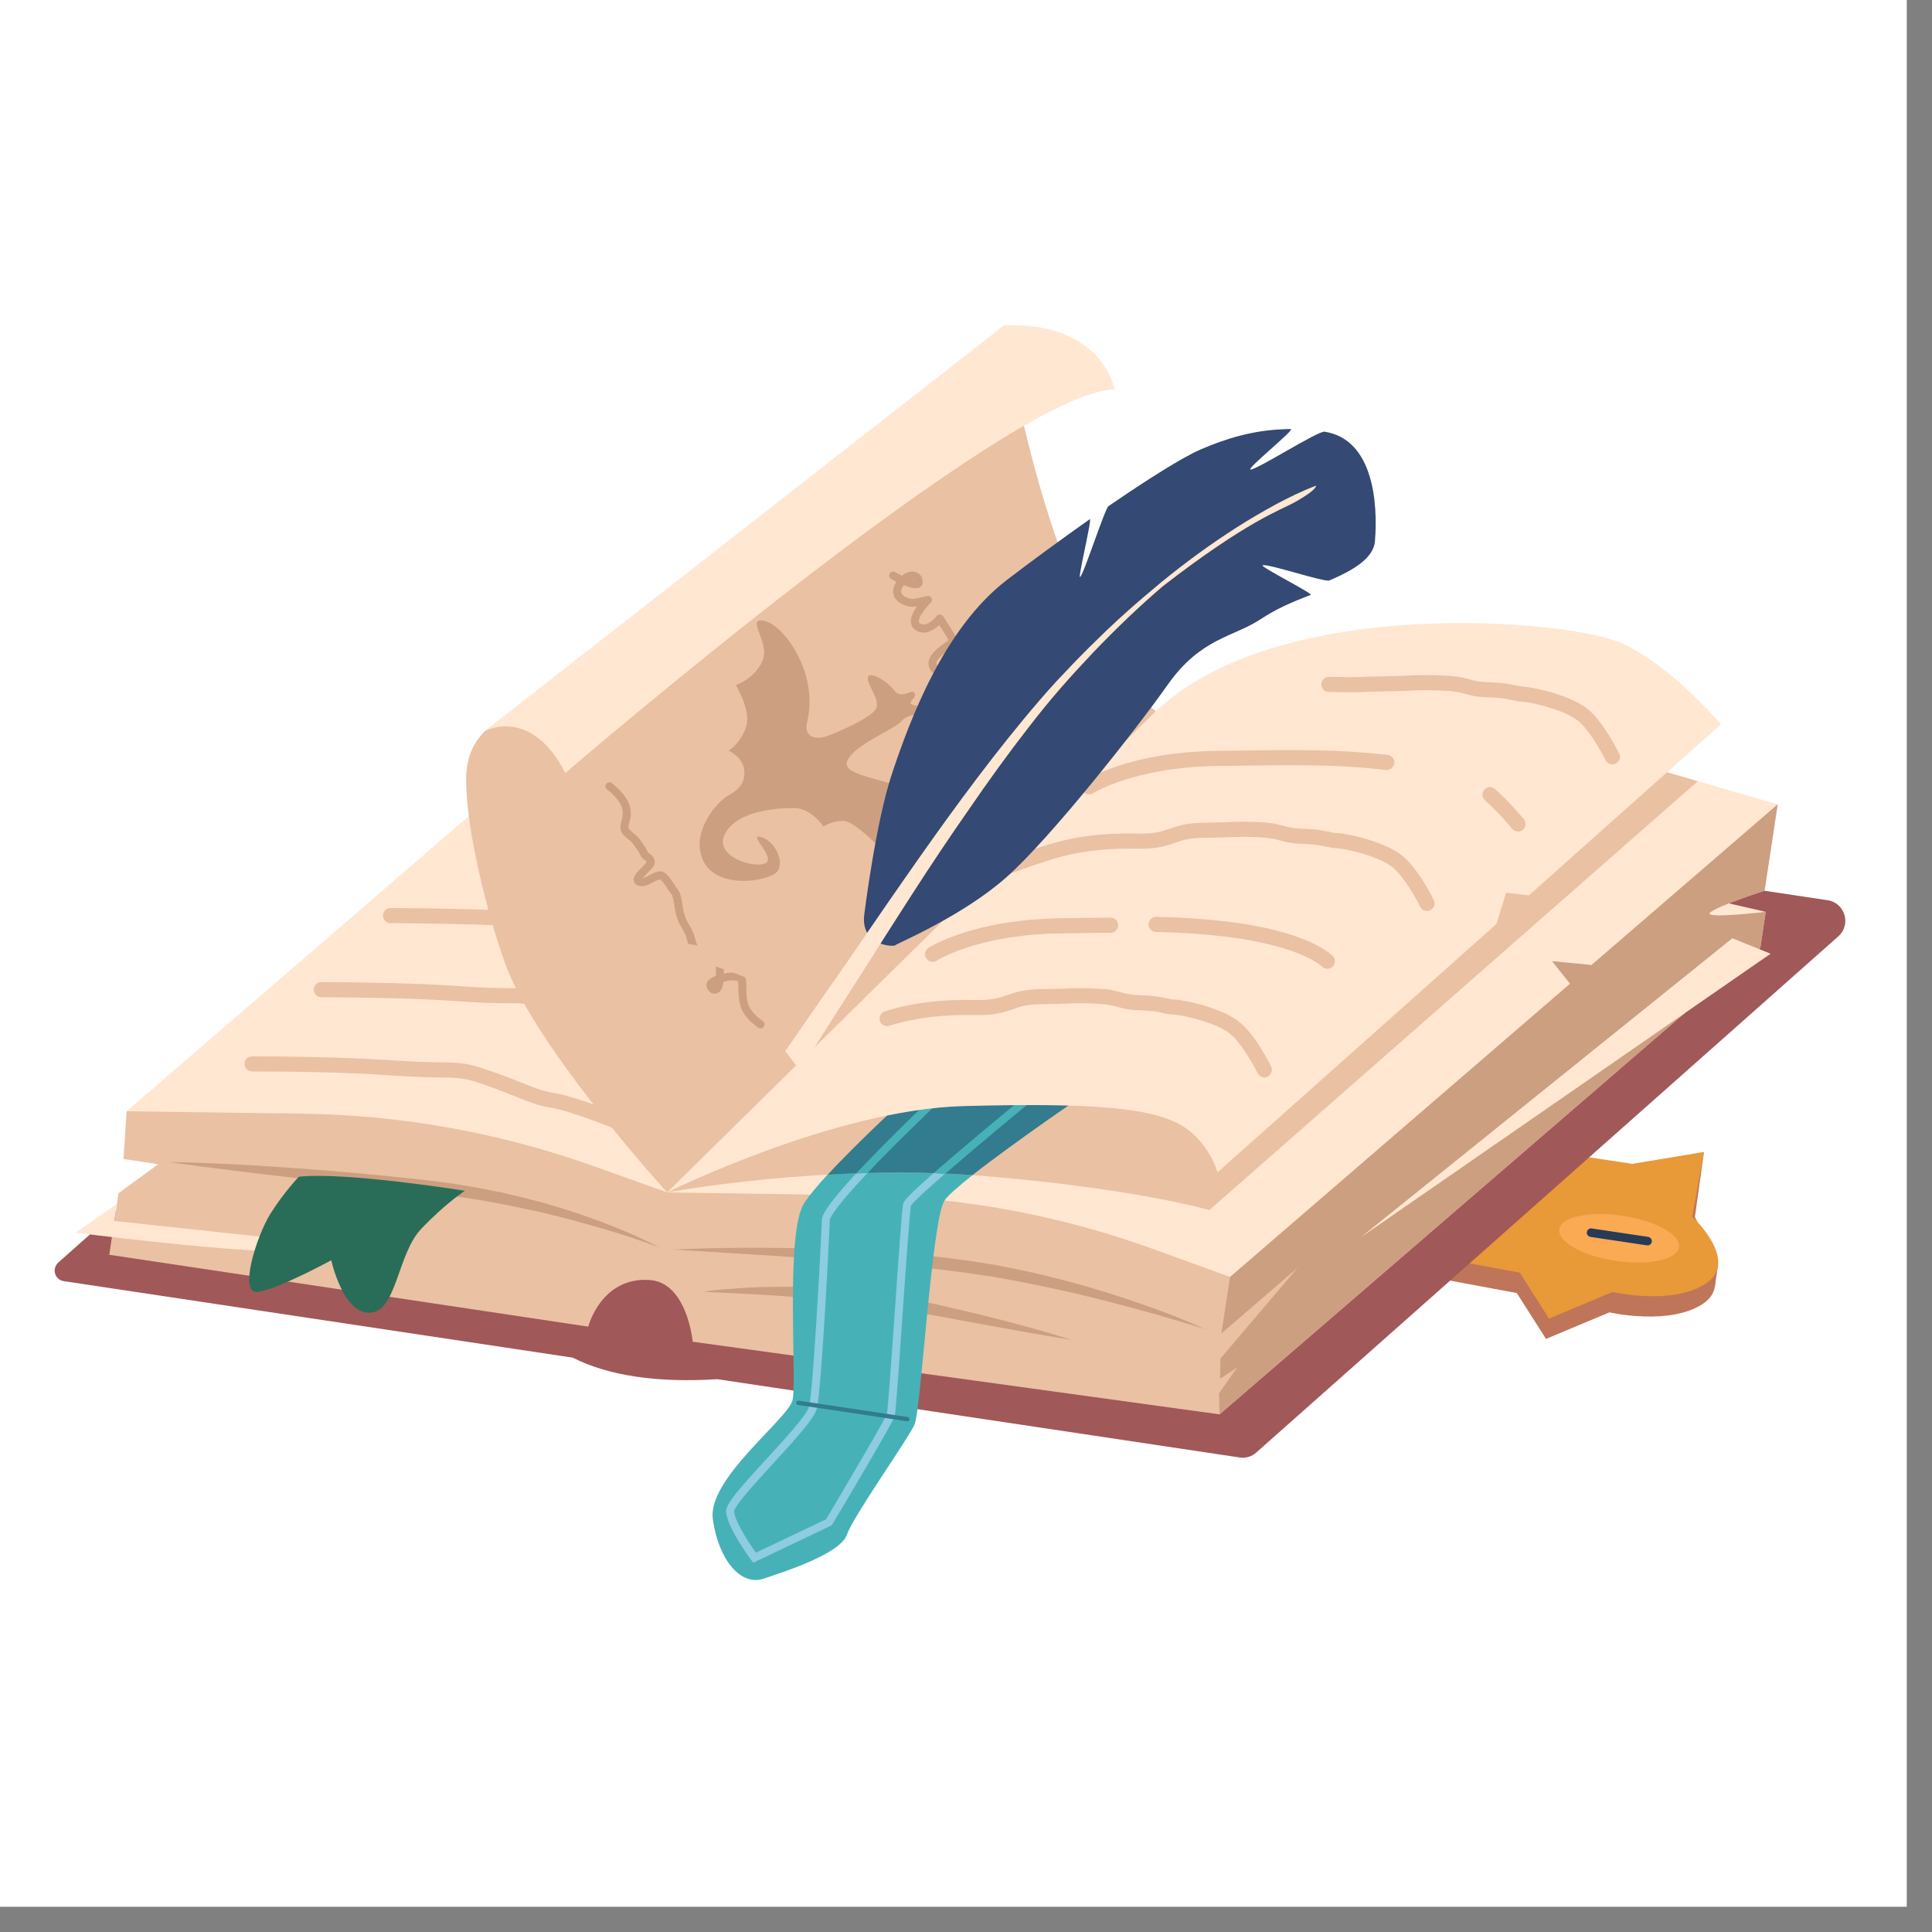<svg xmlns="http://www.w3.org/2000/svg" xmlns:xlink="http://www.w3.org/1999/xlink" width="50" zoomAndPan="magnify" viewBox="0 0 37.5 37.5" height="50" preserveAspectRatio="xMidYMid meet" version="1.0"><rect x="0" y="0" width="37.5" height="37.5" fill="#808080" stroke="none"/><defs><clipPath id="901a5a714c"><path d="M 0 0 L 37.008 0 L 37.008 37.008 L 0 37.008 Z M 0 0 " clip-rule="nonzero"/></clipPath><clipPath id="1b2ad9f268"><path d="M 1.062 14.07 L 35.816 14.07 L 35.816 28.316 L 1.062 28.316 Z M 1.062 14.07 " clip-rule="nonzero"/></clipPath><clipPath id="1294c132bd"><path d="M 13.805 20.918 L 21.125 20.918 L 21.125 30.664 L 13.805 30.664 Z M 13.805 20.918 " clip-rule="nonzero"/></clipPath><clipPath id="44e5c87b97"><path d="M 14 20 L 21 20 L 21 30.664 L 14 30.664 Z M 14 20 " clip-rule="nonzero"/></clipPath><clipPath id="ceb25c887c"><path d="M 9 6.238 L 23 6.238 L 23 24 L 9 24 Z M 9 6.238 " clip-rule="nonzero"/></clipPath><clipPath id="7c1a900ae9"><path d="M 9 6.238 L 22 6.238 L 22 16 L 9 16 Z M 9 6.238 " clip-rule="nonzero"/></clipPath><clipPath id="61e7f4cbfa"><path d="M 1.047 23 L 8 23 L 8 25 L 1.047 25 Z M 1.047 23 " clip-rule="nonzero"/></clipPath></defs><g clip-path="url(#901a5a714c)"><path fill="#ffffff" d="M 0 0 L 37.008 0 L 37.008 37.008 L 0 37.008 Z M 0 0 " fill-opacity="1" fill-rule="nonzero"/><path fill="#ffffff" d="M 0 0 L 37.008 0 L 37.008 37.008 L 0 37.008 Z M 0 0 " fill-opacity="1" fill-rule="nonzero"/></g><path fill="#bf755a" d="M 33.285 24.969 L 33.348 24.551 L 32.898 23.621 L 33.074 22.359 C 33.074 22.359 32.242 23.82 32.512 24.254 C 32.781 24.688 33.285 24.969 33.285 24.969 " fill-opacity="1" fill-rule="nonzero"/><path fill="#bf755a" d="M 26.922 24.629 L 29.441 25.098 L 30.008 25.988 L 31.238 25.473 C 31.238 25.473 32.414 25.742 33.062 25.301 C 33.707 24.859 32.789 24.012 32.789 24.012 L 33.016 22.754 L 31.625 22.984 L 29.445 22.656 L 26.922 24.629 " fill-opacity="1" fill-rule="nonzero"/><path fill="#e89938" d="M 26.98 24.234 L 29.5 24.703 L 30.066 25.594 L 31.297 25.078 C 31.297 25.078 32.477 25.348 33.121 24.906 C 33.766 24.465 32.848 23.617 32.848 23.617 L 33.074 22.359 L 31.684 22.59 L 29.504 22.262 L 26.98 24.234 " fill-opacity="1" fill-rule="nonzero"/><g clip-path="url(#1b2ad9f268)"><path fill="#a05858" d="M 26.008 16.055 C 24.836 16.129 23.891 15.984 23.203 15.633 L 12.879 14.086 L 1.133 24.504 C 1 24.625 1.062 24.84 1.238 24.867 L 11.117 26.352 C 11.809 26.703 12.754 26.844 13.926 26.77 L 24.059 28.289 C 24.176 28.309 24.297 28.273 24.387 28.191 L 35.68 18.176 C 35.938 17.949 35.812 17.523 35.473 17.473 L 26.008 16.055 " fill-opacity="1" fill-rule="nonzero"/></g><path fill="#eac1a2" d="M 33.195 17.711 C 33.348 17.578 34.25 17.289 34.25 17.289 L 34.504 15.613 C 34.504 15.613 29.785 16.215 26.387 16.594 C 26.027 16.574 25.668 16.562 25.309 16.566 L 22.098 16.586 L 20.32 16.031 C 18.707 15.523 17.031 15.254 15.355 15.227 L 12.75 15.188 L 6.953 20.188 C 4.562 20.906 2.457 21.57 2.457 21.57 L 2.398 22.496 L 3.07 22.598 L 2.301 23.16 L 2.121 24.355 L 11.418 25.75 C 11.418 25.75 11.664 24.789 12.598 24.844 C 13.34 24.883 13.445 26.043 13.445 26.043 L 23.672 27.453 L 34.168 18.398 L 34.273 17.699 C 34.273 17.699 33.043 17.844 33.195 17.711 " fill-opacity="1" fill-rule="nonzero"/><path fill="#ffe7d2" d="M 34.273 17.699 L 33.086 17.426 L 32.82 17.957 Z M 34.273 17.699 " fill-opacity="1" fill-rule="nonzero"/><path fill="#cc9f81" d="M 34.273 17.699 C 34.273 17.699 33.043 17.844 33.195 17.711 C 33.348 17.578 34.25 17.289 34.25 17.289 L 34.504 15.613 C 34.504 15.613 33.992 15.68 33.191 15.781 C 31.059 17.145 27.371 19.73 26.93 20.258 C 26.32 20.988 23.871 24.316 23.871 24.316 L 23.875 24.785 L 23.707 25.883 L 25.188 24.605 L 23.691 26.367 L 23.68 26.762 L 24.012 26.543 L 23.66 27.047 L 23.672 27.453 L 34.168 18.398 L 34.273 17.699 " fill-opacity="1" fill-rule="nonzero"/><path fill="#ffe7d2" d="M 13.086 12.402 L 2.457 21.57 L 5.895 21.617 C 7.812 21.645 9.73 21.992 11.551 22.645 L 12.949 23.145 L 16.727 23.203 C 18.637 23.23 20.547 23.582 22.355 24.234 L 23.875 24.785 L 30.473 19.094 L 30.125 18.656 L 30.891 18.73 L 34.504 15.613 L 30.609 14.48 C 28.992 14.008 27.312 13.773 25.645 13.785 L 22.434 13.805 L 20.652 13.246 C 19.043 12.742 17.367 12.469 15.691 12.445 L 13.086 12.402 " fill-opacity="1" fill-rule="nonzero"/><path fill="#cc9f81" d="M 13.645 25.074 C 13.719 25.062 13.793 25.055 13.867 25.043 C 13.945 25.035 14.02 25.031 14.094 25.023 C 14.246 25.008 14.398 25 14.551 24.992 C 14.852 24.977 15.156 24.973 15.461 24.977 C 16.066 24.984 16.676 25.035 17.277 25.137 C 17.352 25.148 17.426 25.16 17.5 25.176 L 17.727 25.223 C 17.875 25.254 18.02 25.285 18.168 25.316 C 18.465 25.383 18.758 25.453 19.051 25.523 C 19.641 25.668 20.223 25.824 20.801 26.008 C 20.203 25.91 19.609 25.805 19.016 25.695 L 17.68 25.449 L 17.57 25.426 L 17.457 25.406 C 17.422 25.402 17.387 25.395 17.348 25.391 L 17.238 25.371 C 16.648 25.277 16.051 25.219 15.449 25.176 C 14.852 25.129 14.25 25.102 13.645 25.074 " fill-opacity="1" fill-rule="nonzero"/><path fill="#cc9f81" d="M 13.086 24.254 C 13.961 24.211 14.836 24.211 15.711 24.234 C 15.93 24.238 16.148 24.246 16.367 24.258 L 16.859 24.281 L 17.352 24.316 C 17.461 24.324 17.57 24.332 17.68 24.344 C 17.898 24.359 18.117 24.387 18.336 24.41 C 18.363 24.41 18.387 24.414 18.414 24.418 L 18.66 24.453 C 18.77 24.465 18.879 24.48 18.988 24.5 L 19.312 24.551 C 19.422 24.574 19.527 24.594 19.637 24.617 C 19.746 24.637 19.852 24.66 19.961 24.684 C 20.066 24.707 20.172 24.73 20.281 24.758 C 20.387 24.785 20.492 24.809 20.598 24.836 L 20.918 24.922 C 21.34 25.039 21.758 25.172 22.172 25.316 C 22.277 25.352 22.379 25.391 22.48 25.426 C 22.582 25.465 22.688 25.504 22.789 25.543 C 22.891 25.586 22.992 25.625 23.094 25.668 C 23.191 25.711 23.293 25.754 23.395 25.801 C 23.289 25.766 23.184 25.734 23.082 25.703 C 22.977 25.672 22.871 25.637 22.766 25.609 L 22.453 25.516 C 22.348 25.488 22.242 25.457 22.137 25.43 C 21.715 25.312 21.293 25.207 20.871 25.105 C 20.445 25.008 20.02 24.918 19.594 24.84 L 19.273 24.781 L 18.953 24.734 C 18.844 24.715 18.738 24.703 18.629 24.688 L 18.469 24.668 L 18.387 24.656 L 18.305 24.648 C 18.09 24.625 17.875 24.598 17.656 24.578 C 17.551 24.57 17.441 24.559 17.332 24.547 L 17.008 24.52 L 16.844 24.508 L 16.68 24.492 L 16.355 24.469 L 16.027 24.445 C 15.922 24.438 15.812 24.43 15.703 24.422 C 14.832 24.359 13.961 24.312 13.086 24.254 " fill-opacity="1" fill-rule="nonzero"/><g clip-path="url(#1294c132bd)"><path fill="#46b2b7" d="M 17.605 21.293 C 17.605 21.293 15.973 22.773 15.605 23.359 C 15.238 23.949 15.473 26.805 15.383 27.176 C 15.293 27.547 13.727 28.703 13.836 29.488 C 13.945 30.27 14.371 30.785 14.812 30.645 C 15.25 30.5 16.312 30.156 16.438 29.789 C 16.562 29.426 17.621 27.941 17.75 27.652 C 17.879 27.363 18.082 23.688 18.332 23.305 C 18.582 22.918 21.125 21.191 21.125 21.191 C 21.125 21.191 18.688 20.582 17.605 21.293 " fill-opacity="1" fill-rule="nonzero"/></g><path fill="#eac1a2" d="M 23.473 23.488 L 32.953 15.164 L 30.609 14.48 C 28.992 14.008 27.312 13.773 25.645 13.785 L 23.816 13.797 C 22.914 14.133 22.344 14.465 22.344 14.465 L 12.949 23.145 C 12.949 23.145 16.004 22.578 19.027 22.82 C 22.047 23.066 23.473 23.488 23.473 23.488 " fill-opacity="1" fill-rule="nonzero"/><g clip-path="url(#44e5c87b97)"><path fill="#8dcce2" d="M 14.621 30.332 L 14.582 30.281 C 14.531 30.215 14.09 29.605 14.094 29.328 C 14.098 29.184 14.336 28.906 14.887 28.309 C 15.234 27.93 15.664 27.461 15.703 27.305 C 15.789 26.961 15.941 24.008 15.953 23.684 C 15.953 23.613 15.957 23.43 17.133 22.242 C 17.703 21.664 18.281 21.125 18.285 21.117 C 18.316 21.09 18.367 21.09 18.395 21.121 C 18.426 21.152 18.422 21.203 18.391 21.23 C 18.387 21.238 17.812 21.777 17.242 22.352 C 16.191 23.414 16.109 23.641 16.105 23.688 C 16.098 23.992 15.945 26.977 15.855 27.34 C 15.809 27.523 15.488 27.883 15 28.414 C 14.805 28.629 14.617 28.832 14.477 29 C 14.27 29.246 14.25 29.316 14.25 29.328 C 14.246 29.488 14.492 29.887 14.672 30.137 L 16.035 29.488 C 16.477 28.742 17.18 27.551 17.215 27.441 C 17.234 27.359 17.301 26.391 17.363 25.535 C 17.449 24.285 17.508 23.457 17.531 23.363 C 17.543 23.316 17.566 23.223 18.926 22.082 C 19.59 21.527 20.254 20.984 20.262 20.98 C 20.293 20.953 20.344 20.957 20.371 20.992 C 20.398 21.023 20.391 21.074 20.359 21.098 C 19.371 21.902 17.777 23.23 17.68 23.406 C 17.66 23.52 17.578 24.645 17.516 25.547 C 17.43 26.812 17.383 27.418 17.367 27.484 C 17.328 27.621 16.352 29.258 16.156 29.586 L 16.145 29.605 L 14.621 30.332 " fill-opacity="1" fill-rule="nonzero"/></g><path fill="#337b8e" d="M 21.125 21.191 C 21.125 21.191 18.688 20.582 17.605 21.293 C 17.605 21.293 16.68 22.133 16.066 22.801 C 16.93 22.75 17.902 22.738 18.875 22.809 C 19.695 22.164 21.125 21.191 21.125 21.191 " fill-opacity="1" fill-rule="nonzero"/><path fill="#46b2b7" d="M 16.621 22.773 C 16.691 22.773 16.766 22.77 16.84 22.77 C 16.953 22.645 17.086 22.508 17.242 22.352 C 17.812 21.777 18.387 21.238 18.391 21.23 C 18.422 21.203 18.426 21.152 18.395 21.121 C 18.367 21.09 18.316 21.09 18.285 21.117 C 18.281 21.125 17.703 21.664 17.133 22.242 C 16.93 22.449 16.762 22.625 16.621 22.773 " fill-opacity="1" fill-rule="nonzero"/><path fill="#46b2b7" d="M 20.387 21.051 C 20.328 21.043 20.27 21.035 20.207 21.023 C 20.031 21.168 19.477 21.617 18.926 22.082 C 18.578 22.375 18.316 22.598 18.121 22.77 C 18.195 22.773 18.27 22.777 18.348 22.781 C 18.922 22.281 19.754 21.59 20.359 21.098 C 20.375 21.086 20.383 21.07 20.387 21.051 " fill-opacity="1" fill-rule="nonzero"/><path fill="#ffe7d2" d="M 12.949 23.145 C 12.949 23.145 16.188 21.535 18.707 21.469 C 21.223 21.402 22.281 21.508 22.863 21.805 C 23.445 22.102 23.633 22.754 23.633 22.754 L 29.047 17.934 L 29.234 17.328 L 29.676 17.379 L 33.402 14.059 C 33.402 14.059 32.473 12.953 31.496 12.492 C 30.52 12.031 24.859 11.512 22.434 13.805 L 12.949 23.145 " fill-opacity="1" fill-rule="nonzero"/><g clip-path="url(#ceb25c887c)"><path fill="#eac1a2" d="M 12.949 23.145 C 12.949 23.145 10.398 20.344 9.809 18.711 C 9.457 17.738 9.055 16.133 9.047 15.156 C 9.039 14.488 9.383 14.246 9.406 14.191 C 9.426 14.148 10.797 13.434 12.367 12.207 C 15.352 9.879 19.488 6.316 19.488 6.316 C 19.488 6.316 20.336 12.07 22.434 13.805 L 12.949 23.145 " fill-opacity="1" fill-rule="nonzero"/></g><path fill="#cc9f81" d="M 15.664 14.027 C 15.602 14.277 15.801 14.383 16.059 14.285 C 16.316 14.191 16.883 13.938 16.996 13.77 C 17.109 13.598 16.828 13.301 16.844 13.156 C 16.855 13.012 17.207 13.203 17.355 13.398 C 17.504 13.594 17.703 13.355 17.75 13.453 C 17.793 13.551 17.672 13.574 17.676 13.648 C 17.68 13.719 17.977 13.68 17.934 13.793 C 17.895 13.91 17.641 13.824 17.5 13.996 C 17.355 14.164 16.586 14.449 16.445 14.766 C 16.309 15.086 17.328 15.109 17.703 15.398 C 18.078 15.691 18.441 16.227 18.406 16.41 C 18.367 16.594 17.676 16.043 17.473 16.152 C 17.273 16.258 17.062 16.441 17.062 16.441 C 17.062 16.441 16.594 15.945 16.375 15.934 C 16.156 15.926 15.984 16.043 15.984 16.043 C 15.984 16.043 15.754 15.684 15.402 15.684 C 15.047 15.684 14.309 15.742 14.074 16.18 C 13.836 16.613 14.621 16.863 14.852 16.758 C 15.082 16.652 14.492 16.172 14.77 16.246 C 15.043 16.316 15.242 16.742 15.078 16.926 C 14.914 17.105 13.934 17.273 13.656 16.719 C 13.379 16.164 13.93 15.551 14.129 15.445 C 14.332 15.336 14.477 15.191 14.445 14.941 C 14.418 14.695 14.141 14.57 14.141 14.57 C 14.141 14.57 14.371 14.438 14.48 14.113 C 14.59 13.793 14.281 13.297 14.281 13.297 C 14.281 13.297 14.648 13.18 14.801 12.824 C 14.953 12.465 14.453 11.969 14.836 12.051 C 15.219 12.133 15.902 13.074 15.664 14.027 " fill-opacity="1" fill-rule="nonzero"/><g clip-path="url(#7c1a900ae9)"><path fill="#ffe7d2" d="M 9.406 14.191 C 9.406 14.191 10.305 13.699 10.973 15.004 C 10.973 15.004 19.625 7.559 21.633 7.562 C 21.633 7.562 21.414 6.242 19.488 6.316 L 9.406 14.191 " fill-opacity="1" fill-rule="nonzero"/></g><path fill="#cc9f81" d="M 3.273 22.555 C 4.086 22.57 4.895 22.613 5.699 22.672 C 6.508 22.73 7.316 22.801 8.121 22.891 L 8.27 22.906 L 8.727 22.965 C 8.777 22.969 8.828 22.98 8.875 22.988 L 9.027 23.012 L 9.18 23.039 C 9.203 23.043 9.23 23.047 9.254 23.051 L 9.328 23.066 L 9.629 23.125 C 9.68 23.133 9.727 23.145 9.777 23.156 L 9.926 23.191 C 10.125 23.234 10.32 23.289 10.52 23.34 C 10.91 23.449 11.297 23.574 11.68 23.719 C 12.059 23.863 12.434 24.02 12.793 24.211 C 12.41 24.066 12.027 23.941 11.641 23.832 C 11.254 23.719 10.863 23.613 10.473 23.523 L 10.176 23.461 C 10.078 23.438 9.98 23.418 9.883 23.398 L 9.734 23.371 L 9.66 23.355 C 9.637 23.352 9.609 23.348 9.586 23.34 L 9.289 23.289 L 9.215 23.277 C 9.191 23.273 9.164 23.27 9.141 23.266 L 8.992 23.242 L 8.844 23.223 C 8.793 23.215 8.742 23.207 8.691 23.199 L 8.395 23.164 L 8.246 23.145 L 8.094 23.129 C 7.289 23.043 6.488 22.953 5.684 22.859 C 4.879 22.766 4.078 22.668 3.273 22.555 " fill-opacity="1" fill-rule="nonzero"/><path fill="#337b8e" d="M 17.605 27.586 L 15.492 27.27 C 15.469 27.266 15.453 27.246 15.453 27.223 C 15.457 27.199 15.48 27.184 15.504 27.188 L 17.617 27.504 C 17.641 27.508 17.656 27.527 17.652 27.551 C 17.648 27.574 17.629 27.59 17.605 27.586 " fill-opacity="1" fill-rule="nonzero"/><path fill="#cc9f81" d="M 17.699 11.25 C 17.715 11.254 17.73 11.258 17.742 11.262 C 17.738 11.254 17.73 11.254 17.723 11.25 C 17.715 11.25 17.707 11.246 17.699 11.25 Z M 19.809 13.668 Z M 19.789 13.691 C 19.758 13.738 19.75 13.82 19.75 13.906 C 19.797 13.887 19.836 13.871 19.855 13.855 C 19.844 13.836 19.836 13.812 19.828 13.789 C 19.82 13.762 19.805 13.719 19.789 13.691 Z M 19.949 14.754 C 19.922 14.75 19.898 14.734 19.887 14.707 C 19.883 14.707 19.879 14.707 19.875 14.711 C 19.828 14.723 19.742 14.746 19.688 14.676 C 19.645 14.625 19.516 14.441 19.586 14.246 C 19.594 14.215 19.598 14.164 19.598 14.105 C 19.594 14.105 19.59 14.109 19.586 14.109 C 19.52 14.172 19.309 14.363 19.129 14.352 C 19.062 14.344 19.004 14.312 18.965 14.258 C 18.914 14.191 18.918 14.129 18.926 14.09 C 18.961 13.969 19.121 13.902 19.254 13.848 C 19.277 13.836 19.309 13.824 19.328 13.812 C 19.32 13.801 19.309 13.785 19.297 13.773 C 19.234 13.703 19.145 13.602 19.137 13.457 C 19.129 13.305 19.258 13.258 19.336 13.23 C 19.355 13.223 19.383 13.211 19.395 13.203 C 19.395 13.195 19.387 13.18 19.367 13.148 C 19.348 13.121 19.328 13.102 19.312 13.102 C 19.281 13.098 19.227 13.141 19.188 13.176 C 19.133 13.219 19.082 13.262 19.02 13.258 C 18.996 13.258 18.965 13.246 18.938 13.215 C 18.879 13.141 18.777 12.957 18.711 12.824 C 18.641 12.949 18.523 13.113 18.375 13.148 C 18.312 13.16 18.219 13.16 18.121 13.074 C 18.055 13.016 18.02 12.945 18.023 12.867 C 18.027 12.707 18.203 12.578 18.332 12.484 C 18.359 12.465 18.391 12.441 18.41 12.426 C 18.383 12.367 18.309 12.25 18.23 12.133 C 18.117 12.242 17.938 12.34 17.77 12.23 C 17.719 12.195 17.688 12.141 17.68 12.078 C 17.672 11.98 17.73 11.863 17.801 11.77 C 17.781 11.773 17.762 11.777 17.746 11.777 C 17.645 11.789 17.457 11.738 17.375 11.613 C 17.34 11.562 17.301 11.457 17.387 11.312 C 17.391 11.305 17.395 11.301 17.398 11.293 C 17.363 11.273 17.332 11.258 17.297 11.238 C 17.262 11.219 17.246 11.172 17.27 11.133 C 17.289 11.098 17.336 11.082 17.375 11.105 C 17.418 11.129 17.461 11.152 17.508 11.172 C 17.602 11.098 17.695 11.082 17.766 11.102 C 17.852 11.125 17.91 11.199 17.91 11.293 C 17.914 11.336 17.891 11.375 17.855 11.398 C 17.793 11.438 17.672 11.41 17.543 11.359 C 17.535 11.371 17.527 11.383 17.52 11.395 C 17.477 11.465 17.488 11.504 17.504 11.527 C 17.547 11.594 17.676 11.629 17.727 11.625 C 17.832 11.609 17.988 11.57 17.992 11.57 C 18.027 11.559 18.062 11.574 18.078 11.605 C 18.098 11.637 18.09 11.676 18.066 11.699 C 17.965 11.797 17.824 11.977 17.836 12.066 C 17.836 12.078 17.84 12.09 17.855 12.098 C 17.996 12.191 18.18 11.961 18.18 11.957 C 18.195 11.938 18.219 11.926 18.246 11.93 C 18.27 11.93 18.293 11.941 18.305 11.961 C 18.363 12.047 18.547 12.328 18.574 12.406 C 18.598 12.484 18.527 12.535 18.426 12.609 C 18.332 12.676 18.18 12.789 18.176 12.875 C 18.176 12.887 18.176 12.914 18.227 12.957 C 18.277 13.004 18.316 13.004 18.34 12.996 C 18.473 12.965 18.605 12.707 18.641 12.621 C 18.652 12.59 18.68 12.574 18.711 12.57 C 18.742 12.57 18.77 12.59 18.781 12.617 C 18.832 12.719 18.969 12.992 19.039 13.094 C 19.055 13.082 19.074 13.066 19.086 13.055 C 19.152 13 19.23 12.934 19.332 12.945 C 19.391 12.953 19.449 12.992 19.496 13.059 C 19.527 13.105 19.57 13.18 19.547 13.25 C 19.523 13.324 19.449 13.352 19.387 13.375 C 19.301 13.406 19.289 13.418 19.293 13.449 C 19.297 13.539 19.359 13.609 19.414 13.672 C 19.469 13.734 19.543 13.816 19.473 13.898 C 19.445 13.934 19.398 13.953 19.312 13.988 C 19.234 14.023 19.09 14.082 19.078 14.133 C 19.074 14.141 19.078 14.152 19.09 14.168 C 19.102 14.184 19.117 14.195 19.141 14.195 C 19.238 14.203 19.41 14.066 19.492 13.98 C 19.504 13.969 19.52 13.961 19.535 13.961 C 19.555 13.957 19.574 13.953 19.594 13.949 C 19.594 13.82 19.602 13.688 19.664 13.598 C 19.711 13.539 19.758 13.512 19.809 13.516 C 19.898 13.531 19.938 13.637 19.977 13.738 C 19.984 13.762 19.992 13.789 20 13.809 C 20.02 13.844 20.016 13.887 19.996 13.922 C 19.957 13.988 19.855 14.039 19.75 14.07 C 19.754 14.156 19.75 14.234 19.73 14.297 C 19.691 14.406 19.77 14.527 19.801 14.57 C 19.809 14.566 19.824 14.562 19.836 14.559 C 19.879 14.547 19.934 14.535 19.984 14.566 C 20.016 14.59 20.035 14.625 20.039 14.672 C 20.039 14.715 20.008 14.754 19.965 14.758 C 19.961 14.758 19.953 14.758 19.949 14.754 " fill-opacity="1" fill-rule="nonzero"/><path fill="#ffe7d2" d="M 26.414 24.016 L 34.367 18.512 L 33.625 18.211 Z M 26.414 24.016 " fill-opacity="1" fill-rule="nonzero"/><path fill="#f9aa53" d="M 32.59 24.207 C 32.551 24.453 32.004 24.57 31.359 24.473 C 30.719 24.379 30.23 24.102 30.266 23.859 C 30.301 23.617 30.852 23.5 31.492 23.598 C 32.133 23.691 32.625 23.965 32.59 24.207 " fill-opacity="1" fill-rule="nonzero"/><path fill="#283a56" d="M 31.992 24.008 L 30.895 23.844 C 30.852 23.836 30.809 23.867 30.801 23.914 C 30.793 23.957 30.824 24 30.871 24.008 L 31.965 24.172 C 32.012 24.18 32.055 24.148 32.062 24.102 C 32.066 24.055 32.035 24.016 31.992 24.008 " fill-opacity="1" fill-rule="nonzero"/><path fill="#cc9f81" d="M 14.75 19.961 C 14.734 19.957 14.719 19.953 14.707 19.941 C 14.691 19.926 14.676 19.914 14.652 19.895 C 14.598 19.855 14.52 19.797 14.438 19.668 C 14.34 19.527 14.336 19.34 14.332 19.172 C 14.332 19.129 14.328 19.086 14.328 19.047 C 14.312 19.035 14.262 19.023 14.168 19.031 C 14.125 19.039 14.082 19.047 14.043 19.055 C 14.023 19.223 13.953 19.277 13.891 19.285 C 13.812 19.301 13.738 19.242 13.715 19.148 C 13.707 19.121 13.707 19.066 13.77 19.012 C 13.797 18.984 13.844 18.961 13.898 18.938 C 13.898 18.906 13.898 18.867 13.895 18.82 C 13.887 18.695 13.859 18.672 13.855 18.668 C 13.844 18.656 13.805 18.664 13.773 18.672 C 13.688 18.688 13.539 18.711 13.445 18.523 C 13.371 18.375 13.352 18.305 13.336 18.246 C 13.32 18.184 13.309 18.137 13.227 18 C 13.129 17.836 13.105 17.684 13.086 17.562 C 13.074 17.473 13.062 17.402 13.031 17.355 C 12.992 17.309 12.965 17.266 12.941 17.227 C 12.898 17.156 12.867 17.113 12.812 17.07 C 12.789 17.066 12.723 17.102 12.684 17.121 C 12.59 17.176 12.48 17.23 12.375 17.184 C 12.32 17.16 12.305 17.117 12.301 17.094 C 12.285 17.008 12.367 16.93 12.457 16.836 C 12.492 16.801 12.543 16.754 12.551 16.73 C 12.551 16.723 12.535 16.711 12.512 16.691 C 12.48 16.672 12.449 16.648 12.434 16.605 C 12.426 16.582 12.398 16.527 12.312 16.414 C 12.27 16.352 12.262 16.344 12.223 16.312 C 12.203 16.297 12.172 16.273 12.125 16.23 C 12.012 16.125 12.039 16.027 12.062 15.941 C 12.078 15.883 12.094 15.82 12.086 15.734 C 12.066 15.562 11.863 15.383 11.785 15.324 C 11.75 15.301 11.742 15.25 11.766 15.215 C 11.793 15.184 11.84 15.176 11.875 15.199 C 11.887 15.211 12.211 15.445 12.238 15.719 C 12.254 15.832 12.23 15.918 12.211 15.98 C 12.191 16.062 12.188 16.074 12.23 16.113 C 12.273 16.156 12.301 16.176 12.324 16.195 C 12.371 16.234 12.383 16.246 12.438 16.32 C 12.516 16.426 12.559 16.496 12.578 16.551 C 12.586 16.555 12.594 16.559 12.602 16.566 C 12.645 16.594 12.723 16.652 12.707 16.758 C 12.699 16.812 12.648 16.867 12.566 16.945 C 12.543 16.973 12.5 17.016 12.473 17.047 C 12.512 17.039 12.566 17.008 12.609 16.984 C 12.707 16.934 12.816 16.875 12.906 16.945 C 12.984 17.004 13.023 17.07 13.074 17.145 C 13.094 17.18 13.121 17.219 13.156 17.266 C 13.211 17.344 13.227 17.438 13.242 17.539 C 13.258 17.652 13.277 17.781 13.359 17.922 C 13.453 18.074 13.473 18.141 13.488 18.207 C 13.5 18.262 13.516 18.32 13.582 18.453 C 13.625 18.539 13.664 18.531 13.746 18.52 C 13.809 18.508 13.883 18.492 13.949 18.543 C 14.008 18.59 14.039 18.672 14.047 18.809 C 14.051 18.84 14.051 18.867 14.051 18.895 C 14.172 18.871 14.297 18.867 14.379 18.898 C 14.461 18.934 14.48 18.996 14.48 19.031 C 14.484 19.074 14.484 19.121 14.488 19.168 C 14.488 19.312 14.492 19.477 14.566 19.582 C 14.637 19.688 14.695 19.734 14.746 19.773 C 14.77 19.789 14.793 19.809 14.816 19.828 C 14.848 19.859 14.848 19.906 14.816 19.938 C 14.801 19.957 14.773 19.965 14.75 19.961 " fill-opacity="1" fill-rule="nonzero"/><path fill="#eac1a2" d="M 31.273 14.836 C 31.227 14.828 31.188 14.801 31.164 14.754 C 31.16 14.75 30.906 14.23 30.645 14.004 C 30.391 13.781 29.723 13.629 29.555 13.621 C 29.469 13.617 29.406 13.602 29.34 13.586 C 29.242 13.566 29.133 13.543 28.891 13.535 C 28.668 13.531 28.559 13.5 28.453 13.473 C 28.352 13.441 28.25 13.414 28.02 13.406 C 27.723 13.395 27.629 13.395 27.441 13.402 C 27.328 13.406 27.184 13.414 26.949 13.418 C 26.762 13.422 26.645 13.426 26.562 13.426 L 26.496 13.43 C 26.32 13.438 26.223 13.441 25.789 13.43 C 25.711 13.43 25.645 13.363 25.648 13.281 C 25.648 13.199 25.715 13.137 25.797 13.137 C 26.223 13.148 26.316 13.145 26.484 13.137 L 26.555 13.133 C 26.637 13.133 26.754 13.129 26.941 13.125 C 27.176 13.121 27.316 13.113 27.43 13.109 C 27.621 13.105 27.723 13.098 28.031 13.113 C 28.297 13.125 28.422 13.156 28.531 13.188 C 28.629 13.215 28.715 13.238 28.898 13.242 C 29.168 13.25 29.297 13.277 29.402 13.301 C 29.465 13.316 29.508 13.324 29.57 13.328 C 29.754 13.336 30.512 13.496 30.84 13.781 C 31.145 14.051 31.418 14.602 31.426 14.625 C 31.465 14.699 31.434 14.785 31.359 14.82 C 31.332 14.836 31.301 14.84 31.273 14.836 " fill-opacity="1" fill-rule="nonzero"/><path fill="#eac1a2" d="M 29.441 16.137 C 29.406 16.133 29.371 16.113 29.348 16.086 C 29.348 16.082 29.117 15.793 28.824 15.535 C 28.762 15.48 28.758 15.387 28.812 15.328 C 28.867 15.266 28.957 15.262 29.02 15.316 C 29.332 15.594 29.566 15.891 29.578 15.902 C 29.629 15.965 29.617 16.059 29.555 16.109 C 29.52 16.137 29.48 16.145 29.441 16.137 " fill-opacity="1" fill-rule="nonzero"/><path fill="#eac1a2" d="M 21.117 15.418 C 21.078 15.414 21.043 15.391 21.02 15.355 C 20.973 15.285 20.992 15.195 21.059 15.152 C 21.094 15.129 21.906 14.602 23.613 14.574 C 25.258 14.551 25.965 14.543 26.934 14.652 C 27.016 14.664 27.074 14.734 27.062 14.816 C 27.055 14.895 26.98 14.953 26.902 14.945 C 25.949 14.836 25.25 14.844 23.617 14.867 C 22.008 14.895 21.23 15.391 21.223 15.395 C 21.191 15.418 21.152 15.422 21.117 15.418 " fill-opacity="1" fill-rule="nonzero"/><path fill="#eac1a2" d="M 19.035 17.148 C 18.984 17.141 18.938 17.109 18.918 17.055 C 18.891 16.98 18.93 16.895 19.004 16.867 C 19.039 16.855 19.84 16.551 20.332 16.398 C 20.867 16.234 21.422 16.164 22.082 16.18 C 22.41 16.188 22.555 16.137 22.703 16.086 C 22.852 16.031 23.023 15.977 23.344 15.969 C 23.578 15.965 23.719 15.961 23.832 15.957 C 24.023 15.949 24.125 15.945 24.434 15.957 C 24.699 15.969 24.824 16.004 24.934 16.035 C 25.031 16.059 25.117 16.082 25.301 16.086 C 25.57 16.094 25.699 16.125 25.805 16.148 C 25.867 16.16 25.91 16.172 25.973 16.172 C 26.156 16.18 26.914 16.34 27.242 16.629 C 27.547 16.895 27.82 17.445 27.828 17.469 C 27.867 17.543 27.836 17.629 27.762 17.668 C 27.691 17.703 27.602 17.672 27.566 17.598 C 27.562 17.594 27.309 17.078 27.047 16.848 C 26.793 16.625 26.125 16.473 25.957 16.465 C 25.871 16.461 25.809 16.449 25.742 16.434 C 25.645 16.41 25.535 16.387 25.293 16.379 C 25.074 16.375 24.961 16.344 24.855 16.316 C 24.754 16.285 24.652 16.262 24.422 16.25 C 24.125 16.238 24.031 16.242 23.844 16.25 C 23.73 16.254 23.586 16.258 23.352 16.262 C 23.074 16.266 22.941 16.312 22.801 16.359 C 22.633 16.422 22.457 16.48 22.074 16.473 C 21.449 16.461 20.922 16.523 20.418 16.68 C 19.934 16.828 19.117 17.137 19.109 17.141 C 19.082 17.152 19.059 17.152 19.035 17.148 " fill-opacity="1" fill-rule="nonzero"/><path fill="#eac1a2" d="M 25.742 18.801 C 25.715 18.797 25.688 18.785 25.668 18.766 C 25.375 18.508 24.621 18.273 23.746 18.176 C 23.297 18.125 22.906 18.098 22.438 18.09 C 22.355 18.086 22.293 18.02 22.293 17.938 C 22.297 17.859 22.363 17.793 22.445 17.797 C 22.922 17.805 23.32 17.832 23.777 17.883 C 24.738 17.992 25.516 18.242 25.859 18.547 C 25.922 18.598 25.926 18.691 25.875 18.754 C 25.84 18.793 25.789 18.809 25.742 18.801 " fill-opacity="1" fill-rule="nonzero"/><path fill="#eac1a2" d="M 18.082 18.668 C 18.039 18.66 18.004 18.641 17.98 18.602 C 17.934 18.535 17.953 18.445 18.02 18.398 C 18.055 18.379 18.871 17.852 20.574 17.824 C 20.961 17.816 21.277 17.812 21.555 17.812 C 21.637 17.809 21.703 17.875 21.703 17.957 C 21.703 18.035 21.641 18.102 21.559 18.105 C 21.281 18.105 20.965 18.109 20.582 18.117 C 18.969 18.141 18.191 18.641 18.184 18.645 C 18.152 18.664 18.113 18.672 18.082 18.668 " fill-opacity="1" fill-rule="nonzero"/><path fill="#eac1a2" d="M 17.195 19.914 C 17.141 19.906 17.094 19.871 17.078 19.812 C 17.055 19.738 17.098 19.656 17.176 19.629 C 17.707 19.465 18.266 19.395 18.926 19.41 C 19.254 19.418 19.395 19.367 19.547 19.316 C 19.695 19.262 19.863 19.207 20.188 19.199 C 20.422 19.195 20.562 19.191 20.676 19.188 C 20.863 19.18 20.969 19.176 21.277 19.188 C 21.543 19.199 21.668 19.234 21.777 19.266 C 21.875 19.289 21.957 19.312 22.145 19.32 C 22.414 19.324 22.543 19.355 22.648 19.379 C 22.707 19.391 22.754 19.402 22.812 19.402 C 23 19.41 23.754 19.57 24.082 19.859 C 24.391 20.125 24.66 20.676 24.672 20.699 C 24.707 20.773 24.676 20.859 24.605 20.898 C 24.531 20.934 24.445 20.902 24.41 20.828 C 24.406 20.824 24.152 20.309 23.891 20.078 C 23.637 19.855 22.965 19.703 22.801 19.695 C 22.715 19.691 22.648 19.68 22.582 19.664 C 22.488 19.641 22.375 19.617 22.137 19.609 C 21.914 19.605 21.805 19.574 21.699 19.547 C 21.594 19.516 21.496 19.492 21.266 19.48 C 20.969 19.469 20.875 19.473 20.684 19.48 C 20.57 19.484 20.43 19.488 20.191 19.492 C 19.914 19.496 19.785 19.543 19.645 19.594 C 19.473 19.652 19.297 19.711 18.918 19.703 C 18.289 19.691 17.766 19.754 17.262 19.91 C 17.238 19.918 17.215 19.918 17.195 19.914 " fill-opacity="1" fill-rule="nonzero"/><path fill="#eac1a2" d="M 12.797 22.348 C 12.777 22.348 12.754 22.336 12.734 22.324 C 12.266 21.988 11.047 21.555 10.695 21.5 C 10.457 21.465 10.293 21.398 10.039 21.297 C 9.883 21.234 9.691 21.156 9.426 21.062 C 9.012 20.918 8.918 20.918 8.559 20.914 C 8.344 20.91 8.047 20.906 7.543 20.871 C 6.758 20.812 5.668 20.797 4.891 20.797 C 4.812 20.793 4.746 20.73 4.746 20.648 C 4.746 20.566 4.812 20.504 4.895 20.504 C 5.676 20.504 6.773 20.523 7.566 20.578 C 8.059 20.613 8.352 20.617 8.562 20.621 C 8.926 20.625 9.062 20.625 9.523 20.789 C 9.793 20.883 9.988 20.961 10.145 21.023 C 10.391 21.121 10.535 21.18 10.738 21.211 C 11.133 21.27 12.387 21.715 12.906 22.086 C 12.973 22.133 12.984 22.223 12.938 22.289 C 12.906 22.336 12.852 22.359 12.797 22.348 " fill-opacity="1" fill-rule="nonzero"/><path fill="#eac1a2" d="M 14.141 20.91 C 14.121 20.906 14.098 20.898 14.078 20.883 C 13.609 20.547 12.391 20.113 12.039 20.062 C 11.805 20.023 11.637 19.957 11.383 19.855 C 11.227 19.793 11.035 19.719 10.77 19.625 C 10.355 19.48 10.262 19.477 9.902 19.473 C 9.688 19.473 9.391 19.469 8.887 19.434 C 8.102 19.375 7.012 19.359 6.234 19.355 C 6.156 19.355 6.09 19.289 6.09 19.207 C 6.09 19.129 6.156 19.062 6.238 19.062 C 7.02 19.066 8.117 19.082 8.91 19.141 C 9.402 19.176 9.695 19.18 9.906 19.18 C 10.27 19.188 10.406 19.188 10.867 19.348 C 11.137 19.445 11.332 19.523 11.488 19.586 C 11.734 19.684 11.879 19.742 12.082 19.77 C 12.477 19.832 13.73 20.273 14.25 20.648 C 14.316 20.695 14.328 20.785 14.281 20.852 C 14.25 20.898 14.195 20.918 14.141 20.91 " fill-opacity="1" fill-rule="nonzero"/><path fill="#eac1a2" d="M 15.484 19.473 C 15.465 19.469 15.441 19.461 15.422 19.445 C 14.953 19.109 13.738 18.676 13.383 18.621 C 13.148 18.586 12.98 18.52 12.727 18.418 C 12.57 18.355 12.379 18.277 12.113 18.188 C 11.699 18.039 11.605 18.039 11.246 18.035 C 11.031 18.031 10.734 18.027 10.23 17.992 C 9.449 17.938 8.355 17.922 7.578 17.918 C 7.5 17.918 7.434 17.852 7.434 17.77 C 7.434 17.688 7.5 17.625 7.582 17.625 C 8.363 17.629 9.461 17.645 10.254 17.699 C 10.746 17.734 11.039 17.738 11.25 17.742 C 11.613 17.746 11.75 17.746 12.211 17.91 C 12.48 18.004 12.676 18.082 12.832 18.145 C 13.078 18.242 13.223 18.301 13.426 18.332 C 13.824 18.391 15.074 18.836 15.594 19.207 C 15.66 19.254 15.672 19.348 15.625 19.41 C 15.594 19.457 15.539 19.48 15.484 19.473 " fill-opacity="1" fill-rule="nonzero"/><g clip-path="url(#61e7f4cbfa)"><path fill="#ffe7d2" d="M 2.27 23.367 L 1.469 23.926 C 1.469 23.926 4.031 24.258 5.426 24.293 C 6.816 24.328 7.145 24.227 7.145 24.227 L 2.219 23.699 L 2.27 23.367 " fill-opacity="1" fill-rule="nonzero"/></g><path fill="#344973" d="M 16.773 17.773 C 16.773 17.773 16.996 15.941 17.328 14.973 C 17.656 14 18.312 12.199 19.547 11.254 C 20.027 10.887 20.598 10.469 21.152 10.078 C 21.207 10.039 20.914 11.238 20.965 11.199 C 21.035 11.152 21.445 9.871 21.516 9.824 C 22.258 9.316 22.938 8.883 23.305 8.723 C 23.797 8.512 24.312 8.355 24.902 8.332 C 24.953 8.328 25.004 8.328 25.055 8.328 C 25.148 8.328 24.18 9.109 24.273 9.113 C 24.395 9.121 25.582 8.359 25.711 8.379 C 26.664 8.531 26.746 9.777 26.688 10.504 C 26.66 10.836 26.27 11.066 25.805 11.266 C 25.711 11.309 24.609 10.934 24.508 10.973 C 24.449 10.996 25.5 11.527 25.441 11.547 C 25.023 11.707 24.766 11.824 24.461 12.023 C 23.949 12.363 23.312 12.379 22.672 13.281 C 22.035 14.184 20.395 16.262 19.539 17.023 C 18.688 17.781 17.402 18.316 17.375 18.348 C 17.344 18.379 16.715 18.363 16.773 17.773 " fill-opacity="1" fill-rule="nonzero"/><path fill="#ffe7d2" d="M 25.547 9.426 C 25.535 9.496 25.379 9.609 25.121 9.754 C 24.867 9.895 24.203 10.113 22.57 11.379 C 22.105 11.777 21.656 12.207 21.219 12.664 C 21.004 12.891 20.789 13.125 20.578 13.367 C 20.371 13.605 20.168 13.855 19.969 14.113 C 19.57 14.625 19.184 15.16 18.809 15.707 C 18.43 16.25 18.059 16.805 17.695 17.371 C 17.516 17.652 17.332 17.934 17.152 18.219 C 16.973 18.504 16.793 18.789 16.609 19.074 C 16.246 19.637 15.887 20.207 15.527 20.777 L 15.242 20.402 C 15.621 19.852 16 19.309 16.379 18.766 C 16.566 18.492 16.754 18.219 16.945 17.941 C 17.133 17.668 17.32 17.395 17.512 17.121 C 18.27 16.031 19.043 14.957 19.867 13.961 C 20.074 13.711 20.285 13.465 20.5 13.23 C 20.715 13 20.934 12.77 21.156 12.551 C 21.27 12.438 21.383 12.332 21.492 12.223 C 21.551 12.168 21.609 12.117 21.664 12.062 C 21.723 12.012 21.777 11.957 21.836 11.906 C 22.066 11.699 22.301 11.5 22.535 11.305 C 23.008 10.918 23.496 10.562 23.996 10.242 C 24.246 10.082 24.5 9.934 24.758 9.793 C 25.016 9.656 25.277 9.527 25.547 9.426 " fill-opacity="1" fill-rule="nonzero"/><path fill="#296d58" d="M 5.801 22.84 C 5.801 22.84 5.504 23.148 5.242 23.57 C 4.98 23.996 4.613 25.141 5.016 25.074 C 5.422 25.012 6.43 24.461 6.43 24.461 C 6.43 24.461 6.656 25.504 7.18 25.48 C 7.703 25.461 7.711 24.332 8.18 23.848 C 8.645 23.359 9.023 23.113 9.023 23.113 C 9.023 23.113 6.711 22.742 5.801 22.84 " fill-opacity="1" fill-rule="nonzero"/></svg>